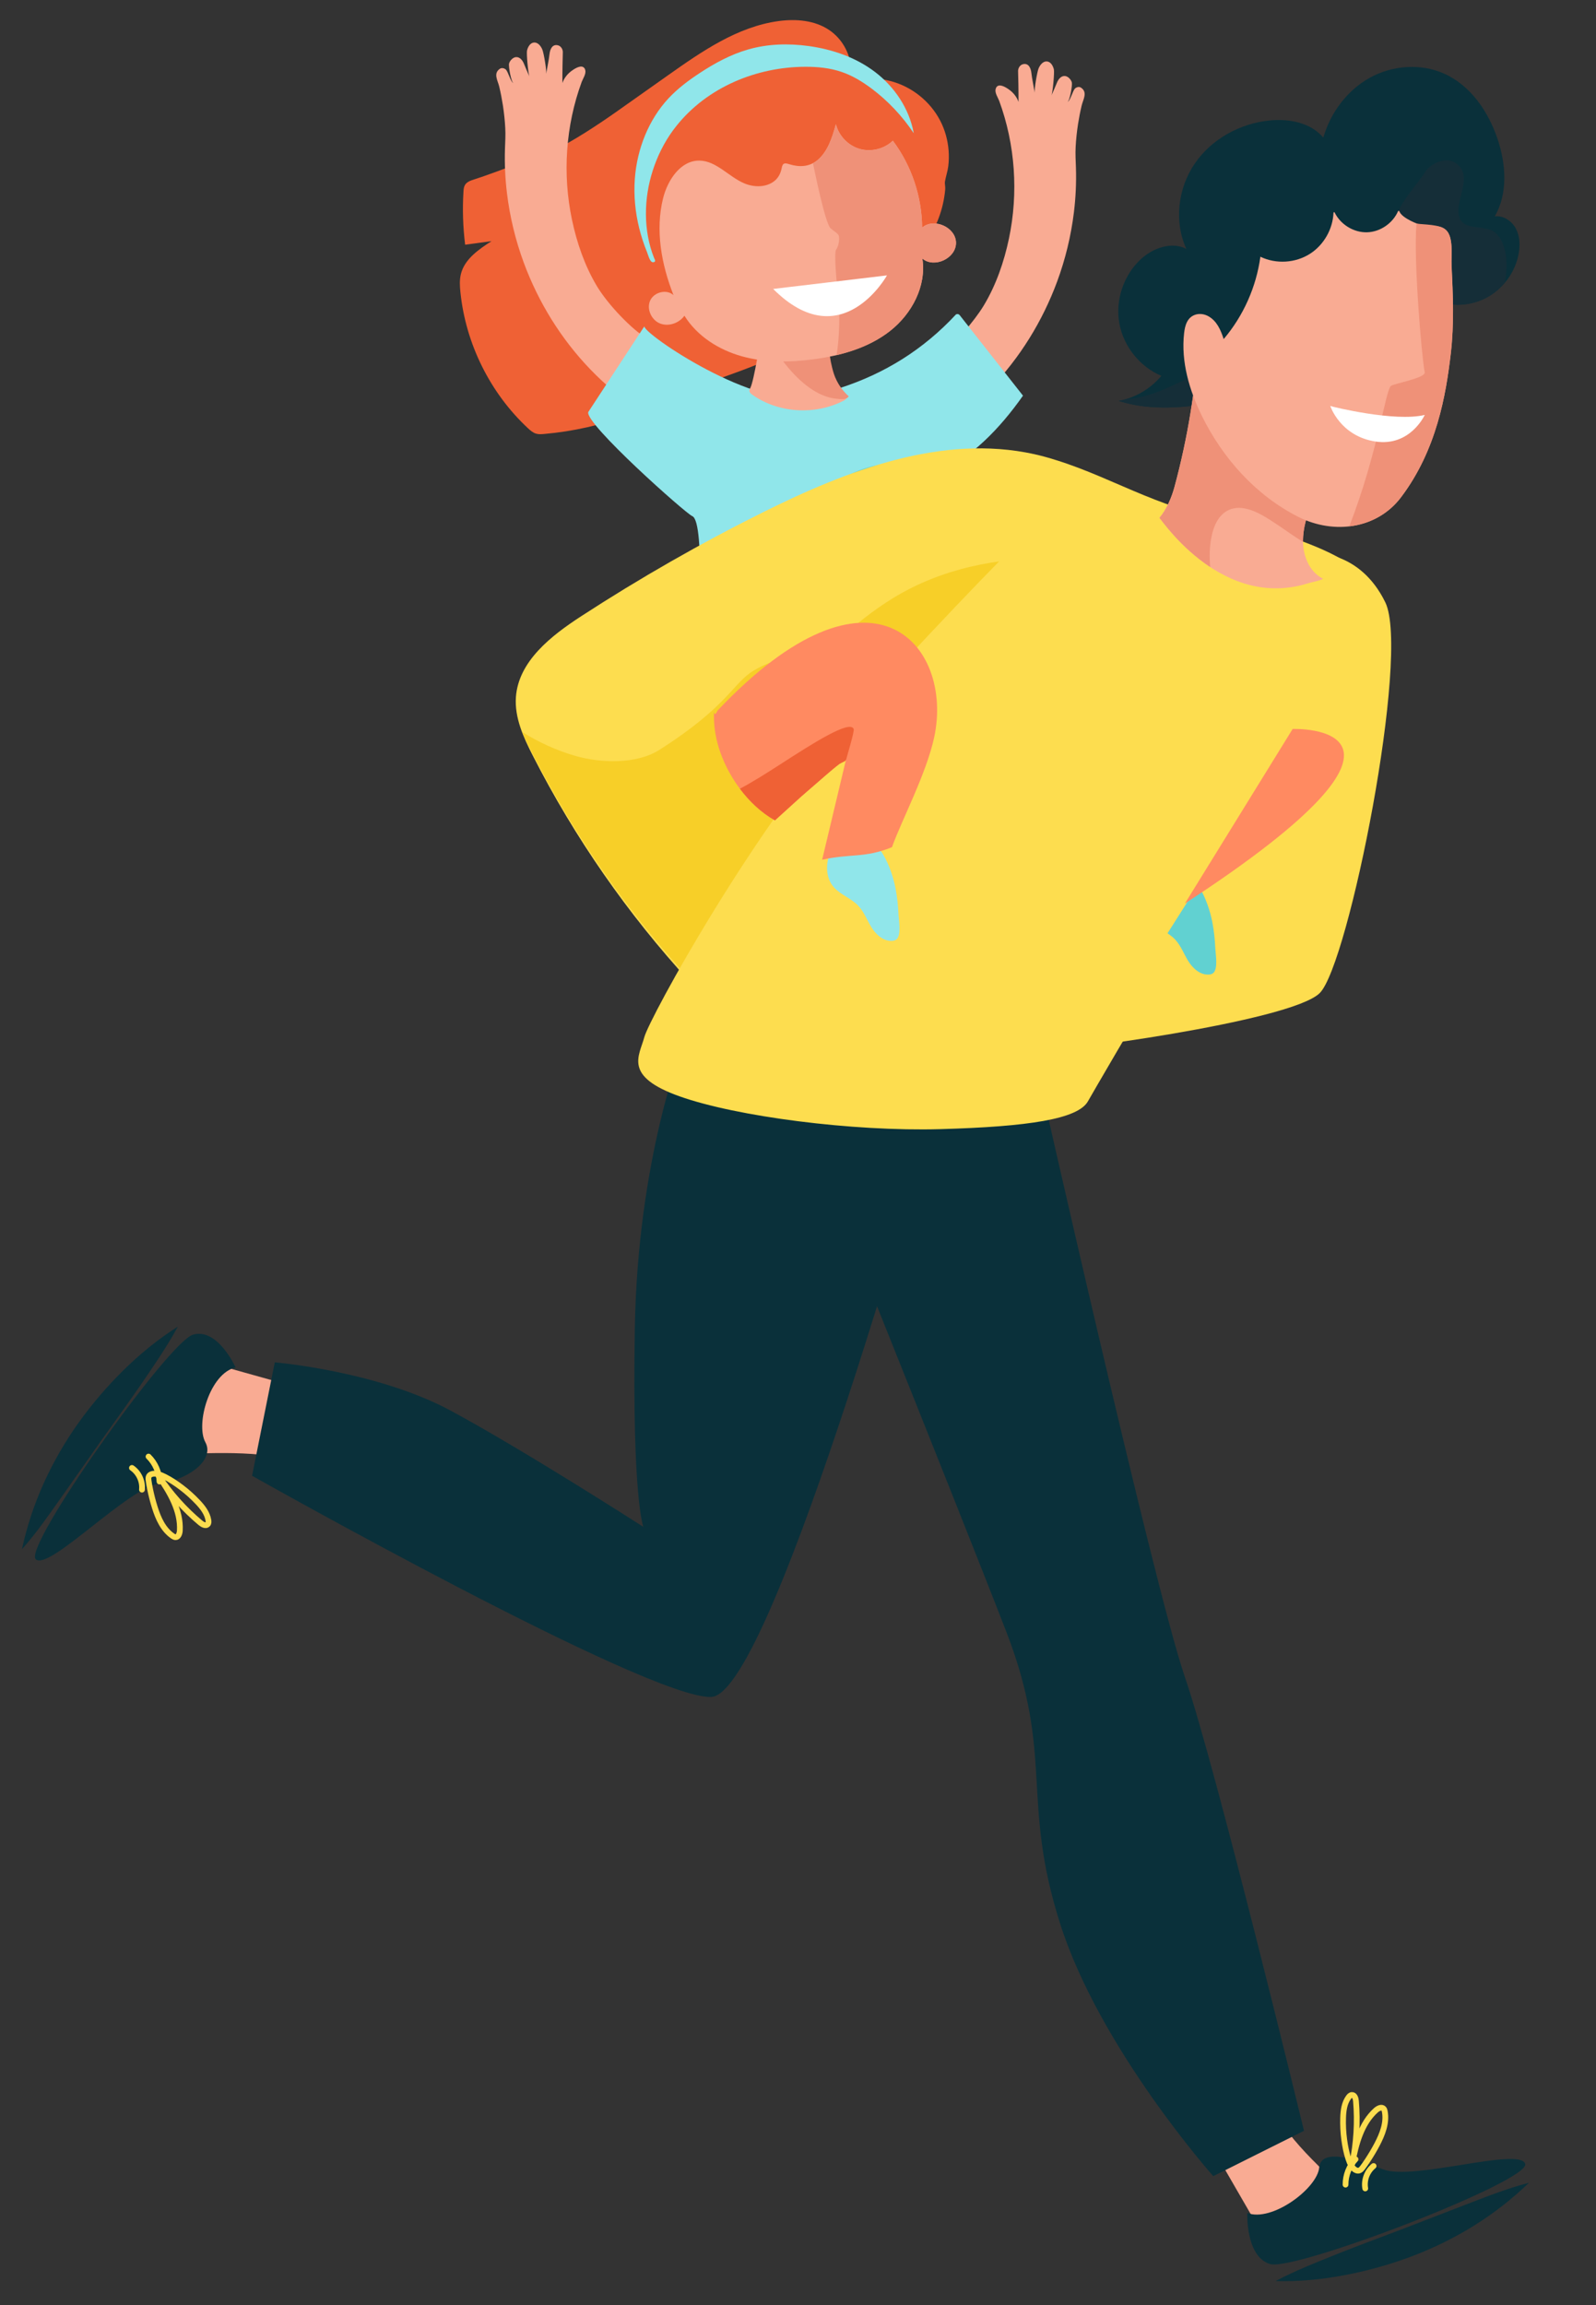 <?xml version="1.0" encoding="UTF-8"?> <!-- Generator: Adobe Illustrator 25.2.0, SVG Export Plug-In . SVG Version: 6.00 Build 0) --> <svg xmlns="http://www.w3.org/2000/svg" xmlns:xlink="http://www.w3.org/1999/xlink" version="1.1" id="Livello_1" x="0px" y="0px" viewBox="0 0 277 400" style="enable-background:new 0 0 277 400;" xml:space="preserve"><rect x="0" y="0" width="277" height="400" fill="#333333" stroke="none"/> <style type="text/css"> .st0{fill:#F9AB93;} .st1{fill:#0A303A;} .st2{fill:none;stroke:#FDDD4F;stroke-linecap:round;stroke-linejoin:round;stroke-miterlimit:10;} .st3{fill:#EF6135;} .st4{fill:#90E6EA;} .st5{fill:#61D1D1;} .st6{fill:#FDDD4F;} .st7{fill:#F7CF28;} .st8{fill:#152E38;} .st9{fill:#EF9178;} .st10{fill:#F4A184;} .st11{fill:#CD6346;} .st12{fill:#FFFFFF;} .st13{fill:#FF8A61;} </style> <g> <g> <path class="st0" d="M210.9,373.53l8.53,14.76c0,0,3.28,0.66,8.53-0.98c5.25-1.64,6.56-6.23,6.56-6.23s-10.83-9.19-12.79-14.11 C219.76,362.04,209.92,365.65,210.9,373.53z"></path> <path class="st1" d="M216.48,384.02c0,0-0.33,7.55,3.94,8.86c4.26,1.31,45.27-14.43,44.29-17.39c-0.98-2.95-19.36,2.95-24.6,0.98 c-4.27-1.6-10.83-3.94-11.15-0.33C228.62,379.76,220.74,385.66,216.48,384.02z"></path> <g> <path class="st2" d="M233.11,367.48c0.04-1.24,0.21-2.53,0.94-3.53c0.14-0.2,0.34-0.4,0.58-0.41c0.47-0.03,0.67,0.58,0.71,1.05 c0.31,3.63,0.09,7.31-0.65,10.88c0.64-3.4,1.55-6.99,4.13-9.29c0.38-0.33,0.99-0.63,1.33-0.25c0.12,0.13,0.16,0.31,0.19,0.48 c0.37,1.96-0.41,3.94-1.33,5.7c-0.5,0.95-1.05,1.87-1.64,2.77c-0.3,0.45-0.6,0.9-0.93,1.33c-0.23,0.3-0.52,0.55-0.92,0.45 c-0.82-0.21-1.27-1.34-1.5-2.05c-0.35-1.07-0.57-2.2-0.72-3.32C233.13,370.02,233.07,368.75,233.11,367.48z"></path> <path class="st2" d="M235.26,374.7c-1.11,1.17-1.74,2.79-1.73,4.4"></path> <path class="st2" d="M238.4,375.87c-1.13,0.91-1.71,2.46-1.45,3.89"></path> </g> <g> <path class="st1" d="M221.4,395.83c3.62-1.91,7.3-3.33,10.94-4.8c3.65-1.44,7.28-2.79,10.9-4.16l10.84-4.18 c3.64-1.39,7.32-2.89,11.28-3.91c-2.93,2.83-6.09,5.29-9.52,7.43c-3.42,2.13-7.07,3.92-10.83,5.34 c-3.77,1.42-7.65,2.5-11.59,3.25C229.48,395.55,225.47,395.95,221.4,395.83z"></path> </g> </g> <g> <path class="st0" d="M53.45,241.26l-16.42-4.59c0,0-2.8,1.82-5.41,6.67c-2.61,4.84-0.33,9.04-0.33,9.04s14.16-1,19.01,1.14 C55.14,255.66,59.66,246.2,53.45,241.26z"></path> <path class="st1" d="M40.89,237.3c0,0-3.12-6.95-7.4-5.69s-29.71,37.08-27.26,39s16.04-12.56,21.61-13.22 c4.53-0.53,9.53-3.94,7.8-7.12C33.92,247.08,36.43,238.3,40.89,237.3z"></path> <g> <path class="st2" d="M34.32,260.66c0.85,0.9,1.65,1.93,1.85,3.15c0.04,0.24,0.05,0.52-0.12,0.7c-0.31,0.35-0.89,0.06-1.25-0.24 c-2.8-2.34-5.25-5.09-7.26-8.13c1.96,2.84,3.87,6.03,3.67,9.48c-0.03,0.5-0.26,1.15-0.76,1.13c-0.17-0.01-0.33-0.1-0.48-0.2 c-1.64-1.12-2.51-3.07-3.1-4.96c-0.32-1.02-0.59-2.06-0.81-3.12c-0.11-0.53-0.21-1.06-0.28-1.6c-0.05-0.38-0.03-0.76,0.33-0.97 c0.73-0.43,1.84,0.04,2.51,0.38c1.01,0.51,1.96,1.15,2.86,1.83C32.5,258.88,33.45,259.74,34.32,260.66z"></path> <path class="st2" d="M27.68,257.09c-0.05-1.61-0.75-3.2-1.9-4.33"></path> <path class="st2" d="M24.64,258.5c0.15-1.44-0.54-2.95-1.74-3.77"></path> </g> <g> <path class="st1" d="M30.87,230.21c-1.95,3.59-4.22,6.82-6.42,10.07c-2.23,3.22-4.5,6.37-6.75,9.52l-6.69,9.51 c-2.26,3.18-4.48,6.47-7.2,9.53c0.86-3.98,2.12-7.78,3.78-11.46c1.66-3.67,3.69-7.19,6.03-10.47c2.34-3.28,4.97-6.33,7.82-9.15 C24.32,234.94,27.43,232.38,30.87,230.21z"></path> </g> </g> <path class="st3" d="M108.7,18.18c2.42-1.71,4.84-3.42,7.26-5.13c5.87-4.15,12.04-8.42,19.16-9.39c3.03-0.41,6.29-0.15,8.82,1.57 c1.07,0.73,1.96,1.7,2.6,2.81c0.32,0.55,0.58,1.13,0.77,1.73c0.21,0.65,0.2,1.47,0.67,1.99c0.3,0.33,0.72,0.6,1.11,0.81 c1.66,0.92,3.62,1.03,5.43,1.49c3.69,0.94,6.92,3.51,8.67,6.9c0.83,1.6,1.31,3.37,1.45,5.17c0.07,0.91,0.05,1.82-0.06,2.72 c-0.11,0.9-0.42,1.75-0.57,2.64c-0.05,0.29,0,0.55,0.03,0.84c0.04,0.4-0.01,0.8-0.06,1.2c-0.11,0.85-0.27,1.69-0.49,2.52 c-0.44,1.65-1.1,3.25-1.97,4.72c-0.6,1.02-1.29,1.98-2.07,2.87c-3.18,3.6-7.66,5.86-12.3,7.14c-2.38,0.65-4.81,1.07-7.26,1.37 c-1.23,0.15-2.53,0.38-3.78,0.33c-0.75-0.03-1.47-0.25-2.22-0.08c-1.12,0.27-2.23,0.93-3.22,1.5c-1.06,0.6,10.19,4.29,9.23,5.03 c-2.56,1.96-5.7,3.21-8.67,4.39c-3.75,1.49-7.58,2.78-11.37,4.15c-1.73,0.62-3.45,1.26-5.14,1.95c-0.78,0.32-1.53,0.6-2.19,1.12 c-0.89,0.71-2.27,1.05-3.32,1.44c-4.75,1.76-9.73,2.89-14.77,3.33c-0.47,0.04-0.96,0.08-1.41-0.06c-0.53-0.16-0.97-0.54-1.38-0.92 c-6.58-6.12-10.83-14.69-11.74-23.63c-0.11-1.04-0.17-2.11,0.08-3.13c0.63-2.59,3.07-4.28,5.32-5.72 c-1.53,0.21-3.05,0.42-4.58,0.62c-0.38-3.06-0.48-6.16-0.29-9.23c0.02-0.39,0.06-0.79,0.25-1.12c0.32-0.56,1-0.79,1.62-0.99 c3.79-1.19,14.6-5.39,16.18-6.27C102.64,22.51,106.67,19.62,108.7,18.18z"></path> <path class="st0" d="M172.93,15.14c0.48-0.7,1.56-0.04,2.12,0.35c0.78,0.53,1.41,1.3,1.72,2.19c0.02-1.47-0.05-4.95-0.07-5.23 c-0.05-0.55,0.28-1.17,0.85-1.31c0.99-0.24,1.36,0.72,1.45,1.47c0.13,1.16,0.4,2.32,0.59,3.48c-0.1-0.63,0.42-3.65,0.67-4.23 c0.26-0.61,0.77-1.25,1.44-1.2c0.66,0.05,1.06,0.75,1.21,1.39c0.12,0.51-0.2,4.07-0.43,4.54c0.19-0.4,0.83-1.91,0.98-2.28 c0.22-0.54,0.7-1.17,1.36-1.12c0.53,0.03,1.09,0.62,1.21,1.13c0.12,0.51-0.39,3.28-0.77,3.38c0.48-0.13,0.93-2.01,1.34-2.36 c0.28-0.24,0.71-0.34,1.03-0.12c1.19,0.8,0.34,2.08,0.11,3.07c-0.26,1.08-0.47,2.17-0.64,3.26c-0.2,1.3-0.34,2.61-0.41,3.92 c-0.07,1.25,0.01,2.45,0.05,3.68c0.08,2.56-0.04,5.13-0.35,7.68c-0.5,4.1-1.48,8.14-2.91,12.02c-2.54,6.88-6.47,13.25-11.56,18.53 c-1.27,1.32-2.61,2.58-4.02,3.74c-2,1.65-2.88,0.87-3.93-1.23c-1.41-2.84-1.53-5.53,0.23-8.22c2-3.06,4.69-5.57,6.58-8.72 c2.11-3.52,3.49-7.54,4.33-11.54c1.67-7.92,1.1-16.31-1.69-23.91c-0.21-0.56-0.83-1.44-0.6-2.09 C172.85,15.29,172.89,15.21,172.93,15.14z"></path> <path class="st0" d="M101.45,11.86c-0.48-0.7-1.56-0.04-2.12,0.35c-0.78,0.53-1.41,1.3-1.72,2.19c-0.02-1.47,0.05-4.95,0.07-5.23 c0.05-0.55-0.28-1.17-0.85-1.31c-0.99-0.24-1.36,0.72-1.45,1.47c-0.13,1.16-0.4,2.32-0.59,3.48c0.1-0.63-0.42-3.65-0.67-4.23 c-0.26-0.61-0.77-1.25-1.44-1.2c-0.66,0.05-1.06,0.75-1.21,1.39c-0.12,0.51,0.2,4.07,0.43,4.54c-0.19-0.4-0.83-1.91-0.98-2.28 c-0.22-0.54-0.7-1.17-1.36-1.12c-0.53,0.03-1.09,0.62-1.21,1.13c-0.12,0.51,0.39,3.28,0.77,3.38c-0.48-0.13-0.93-2.01-1.34-2.36 c-0.28-0.24-0.71-0.34-1.03-0.12c-1.19,0.8-0.34,2.08-0.11,3.07c0.26,1.08,0.47,2.17,0.64,3.26c0.2,1.3,0.34,2.61,0.41,3.92 c0.07,1.25-0.01,2.45-0.05,3.68c-0.08,2.56,0.04,5.13,0.35,7.68c0.5,4.1,1.48,8.14,2.91,12.02c2.54,6.88,6.47,13.25,11.56,18.53 c1.27,1.32,2.61,2.58,4.02,3.74c2,1.65,2.88,0.87,3.93-1.23c1.41-2.84,4.63-6.28,1.85-7.9c-2.62-1.53-6.77-5.9-8.66-9.05 c-2.11-3.52-3.49-7.54-4.33-11.54c-1.67-7.92-1.1-16.31,1.69-23.91c0.21-0.56,0.83-1.44,0.6-2.09 C101.54,12.01,101.5,11.93,101.45,11.86z"></path> <path class="st4" d="M121.01,112.86c0,0,1.54-22.33-0.87-23.3c-1.13-0.46-18.69-16.08-18.04-18.06l9.73-14.87 c-0.06,1.37,19.4,14.61,28.87,12.14c6.66-1.74,5.03-1.42,5.03-1.42c7.76-2.49,14.52-6.68,20.17-12.77 c0.22-0.14,0.51-0.09,0.67,0.12l10.98,13.96c-4.06,5.77-8.98,10.83-15.2,13.68l4.16,22.6C166.5,104.93,130.42,123.11,121.01,112.86 z"></path> <path class="st5" d="M161.44,82.38c-8.04-5.06-16.99,0.94-23.19,6.2c-3.91,3.32-7.5,6.99-11.09,10.65 c-1.89,1.93-3.77,3.9-5.77,5.73c-0.14,4.34-0.39,7.89-0.39,7.89c9.4,10.25,45.49-7.92,45.49-7.92l-4.02-21.85 C162.14,82.84,161.8,82.6,161.44,82.38z"></path> <path class="st1" d="M180.06,185.72c0,0,20.18,89.56,25.59,105.31s20.67,78.73,20.67,78.73l-15.75,7.87c0,0-19.68-22.14-26.57-43.8 c-6.89-21.65-0.98-29.03-9.35-50.68c-8.37-21.65-38.87-97.43-38.87-97.43H180.06z"></path> <path class="st1" d="M162.84,190.64c0,0-28.54,103.34-39.37,103.83c-10.83,0.49-79.72-38.38-79.72-38.38l3.94-19.68 c0,0,17.71,1.48,30.51,8.37c12.79,6.89,33.46,20.18,33.46,20.18s-1.97-4.92-1.48-34.45c0.49-29.52,8.37-49.21,8.37-49.21 L162.84,190.64z"></path> <path class="st6" d="M228.18,95.99c0,0,7.87-0.44,12.25,8.53c4.37,8.97-6.34,62.77-11.37,67.8c-5.03,5.03-47.24,10.5-47.24,9.84 S228.18,95.99,228.18,95.99z"></path> <path class="st6" d="M179.5,78.81c-15.97-3.52-32.39,2.77-47.03,10.06c-10.87,5.41-21.43,11.45-31.61,18.07 c-5.23,3.4-10.87,7.81-11.32,14.03c-0.25,3.57,1.31,6.99,2.94,10.17c7.25,14.22,16.45,27.46,27.24,39.22 c0.18,0.19,5.53-3.72,6.04-4.09c2.01-1.44,3.98-2.93,5.92-4.46c3.86-3.06,7.59-6.29,11.21-9.63c3.64-3.35,7.18-6.82,10.67-10.33 c3.52-3.54,6.98-7.13,10.45-10.72c3.47-3.59,6.93-7.18,10.45-10.71c3.49-3.5,7.03-6.96,10.68-10.3c3.63-3.33,7.35-6.54,11.22-9.58 c1.94-1.53,3.91-3.01,5.92-4.43c2-1.42,4.2-2.64,6.16-4.12c0.64-0.48,1.23-1.35,0.78-2.17c-0.49-0.88-2.24-0.93-3.11-1.18 c-2.58-0.74-5.1-1.69-7.59-2.71c-5.05-2.07-9.98-4.46-15.21-6.08C182.07,79.45,180.79,79.1,179.5,78.81z"></path> <path class="st7" d="M168.29,98.38c-4.64,1.1-9.1,2.86-13.18,5.34c-3.61,2.19-6.88,4.87-10.02,7.69 c-6.28,5.63-6.91,0.62-14.24,4.93c-3.66,2.15-4.37,6.12-16.4,13.78c-3.97,2.53-10.19,2.34-14.7,1.02 c-3.21-0.94-6.28-2.34-9.11-4.12c0.48,1.18,1.05,2.34,1.63,3.47c7.25,14.22,16.45,27.46,27.24,39.22c0.18,0.19,5.53-3.72,6.04-4.09 c2.01-1.44,3.98-2.93,5.92-4.46c3.86-3.06,7.59-6.29,11.21-9.63c3.64-3.35,7.18-6.82,10.67-10.33c3.52-3.54,6.98-7.13,10.45-10.72 c3.47-3.59,6.93-7.18,10.45-10.71c3.49-3.5,7.03-6.96,10.68-10.3c3.63-3.33,7.35-6.54,11.22-9.58c0.56-0.44,1.14-0.88,1.71-1.31 C188.22,96.43,177.93,96.1,168.29,98.38z"></path> <path class="st6" d="M177.22,93.59c0,0-9.84,9.62-27.99,29.52s-36.52,53.58-37.4,56.86c-0.87,3.28-3.72,6.78,6.12,10.28 s29.96,6.12,45.27,5.69s23.84-1.75,25.59-4.81c1.75-3.06,26.9-46.58,34.34-54.68c7.44-8.09,13.56-13.12,15.09-22.96 c1.53-9.84,2.41-14.43-13.78-20.12S177.22,93.59,177.22,93.59z"></path> <g> <g> <path class="st1" d="M257.78,51.77c3.01-1.51,5.23-4.5,5.81-7.81c0.25-1.46,0.19-3.03-0.52-4.33c-0.71-1.3-2.16-2.26-3.63-2.09 c2.29-4,1.95-9.04,0.48-13.41c-1.59-4.74-4.65-9.25-9.21-11.32c-4.09-1.86-9.05-1.49-12.98,0.69s-6.81,6.06-8.06,10.38 c-2.17-2.59-5.91-3.31-9.27-2.98c-5.16,0.5-10.13,3.22-13.05,7.5s-3.61,10.08-1.45,14.79c-2.59-1.33-5.85-0.14-7.97,1.85 c-2.95,2.78-4.38,7.09-3.66,11.07c0.72,3.99,3.55,7.53,7.29,9.11c-1.86,2.24-4.51,3.8-7.37,4.35c7.09,2.26,14.76,0.74,22.04-0.8 c8.99-1.9,18.54-4.09,24.96-10.65c1.88-1.92,4.34-6.04,7.23-6.17c1.34-0.06,3.01,0.95,4.5,0.95 C254.6,52.9,256.27,52.52,257.78,51.77z"></path> <path class="st8" d="M216.76,65.68c-0.65-0.74-1.5-1.26-2.44-1.53c-2.59-0.75-5.34,0.28-7.69,1.32 c-2.37,1.05-4.69,2.26-7.17,3.04c-1.28,0.4-2.59,0.67-3.91,0.72c-0.45,0.14-0.9,0.26-1.36,0.35c7.09,2.26,14.76,0.74,22.04-0.8 c0.64-0.13,1.28-0.27,1.92-0.41C217.88,67.38,217.44,66.44,216.76,65.68z"></path> <path class="st8" d="M260.96,42.61c-0.24-0.7-0.6-1.35-1.1-1.9c-0.24-0.26-0.51-0.52-0.83-0.68c-0.29-0.14-0.61-0.24-0.92-0.31 c-0.68-0.15-1.37-0.22-2.05-0.32c-0.61-0.09-1.25-0.2-1.8-0.5c-0.75-0.41-1.1-1.24-1.14-2.06c-0.05-0.87,0.15-1.73,0.36-2.57 c0.22-0.89,0.47-1.78,0.56-2.7c0.08-0.83-0.01-1.69-0.49-2.39c-0.44-0.64-1.19-1.18-1.96-1.32c-1.49-0.26-3.5,0.77-4.18,1.91 c-0.96,1.6-4.73,5.79-4.94,7.63c-0.08,0.72,1.15,2.29,1.2,3.01c0.04,0.02,1.4,0.62,1.42,0.67c0.18,0.68,1.85-2.04,1.98-1.35 c0.06,0.11,0.12,0.21,0.19,0.31c0.07,0.1,0,0.2-0.09,0.22c0.18,1.03,0.32,2.07,0.43,3.11c0.17,1.62,0.3,3.24,0.19,4.87 c-0.09,1.33-0.31,2.65-0.56,3.96c0.39-0.16,0.79-0.26,1.2-0.28c1.34-0.06,3.01,0.95,4.5,0.95c1.68,0,3.36-0.37,4.86-1.13 c1.3-0.65,2.45-1.58,3.38-2.69c0.14-0.72,0.24-1.45,0.28-2.18C261.52,45.47,261.43,43.97,260.96,42.61z"></path> <path class="st0" d="M208.07,58.74c-0.54,8.67-1.95,17.29-4.21,25.68c-0.5,1.87-1.38,3.96-2.63,5.43 c0.65,0.73,10.98,15.99,25.77,11.38c0.9-0.28,1.83-0.38,2.65-0.78c-1.19-0.6-2.13-1.63-2.7-2.86c-1.58-3.4-0.58-7.06,0.74-10.35 c4.57-11.41,13.19-22.09,11.16-34.51c-0.23-1.39-0.97-2.67-2.13-3.47c-3.65-2.52-7.54,1.62-10.64,4.46 c-4.23,3.87-10.13,5.8-15.83,5.34l-2.17-0.56C208.09,58.56,208.08,58.65,208.07,58.74c0.06,0.01,0.13,0.02,0.19,0.04 C208.2,58.76,208.14,58.75,208.07,58.74z"></path> <path class="st9" d="M210.26,93.17c0.38-1.94,1.3-4.07,3.3-4.79c2.67-0.96,5.74,1.09,7.85,2.48c1.54,1.01,3.1,2.19,4.75,3.16 c-0.05-2.3,0.68-4.61,1.55-6.78c4.57-11.41,13.19-22.09,11.16-34.52c-0.23-1.39-0.97-2.67-2.13-3.47 c-3.65-2.52-7.54,1.62-10.64,4.46c-4.23,3.87-10.13,5.8-15.83,5.34l-2.17-0.56c-0.01,0.09-0.01,0.17-0.02,0.26 c0.06,0.01,0.13,0.03,0.19,0.04c-0.06-0.01-0.13-0.02-0.19-0.04c-0.54,8.67-1.95,17.29-4.21,25.68c-0.5,1.87-1.38,3.96-2.63,5.43 c0.35,0.4,3.57,5.08,8.8,8.54C209.89,96.64,209.92,94.88,210.26,93.17z"></path> <path class="st10" d="M208.09,61.08C208.09,61.08,208.09,61.08,208.09,61.08c-0.37-0.09-0.73-0.17-1.1-0.25 C207.35,60.93,207.72,61.01,208.09,61.08z"></path> <path class="st11" d="M206.99,60.83c0.36,0.09,0.73,0.18,1.1,0.25c0,0,0,0,0-0.01C207.72,61,207.36,60.91,206.99,60.83z"></path> <path class="st11" d="M208.09,61.08C208.09,61.08,208.09,61.08,208.09,61.08c-0.37-0.09-0.73-0.17-1.1-0.25 C207.35,60.93,207.72,61.01,208.09,61.08z"></path> <path class="st0" d="M243.15,86.3c-4.12,5.45-11.57,6.52-17.76,3.42c-7.33-3.68-13.11-10.1-16.75-17.46 c-2.21-4.48-3.69-9.48-3.13-14.44c0.15-1.33,0.53-2.78,2.01-3.23c0.75-0.22,1.56-0.08,2.23,0.3c1.47,0.84,2.13,2.41,2.63,3.95 c3.42-4.03,5.66-9.05,6.37-14.29c2.71,1.31,6.08,1.11,8.61-0.51c2.4-1.53,3.96-4.28,4.08-7.12c0-0.11,0.15-0.14,0.2-0.04 c1.02,2.08,3.3,3.49,5.62,3.43c2.29-0.06,4.46-1.56,5.38-3.65c0.05-0.1,0.19-0.1,0.23,0.01c0.44,1.2,3.27,2.28,4.05,2.46 c1.42,0.33,2.78-0.27,3.96,0.72c1.43,1.2,0.96,4.51,1.04,6.17c0.25,5.09,0.46,10.23-0.13,15.29 C250.96,68.53,249.34,78.12,243.15,86.3z"></path> <path class="st9" d="M247.27,64.61c0.19,0.98-5.25,1.93-5.85,2.35c-0.95,0.66-2.28,11.6-7.24,24.38c3.48-0.4,6.72-2.07,8.97-5.04 c6.19-8.18,7.81-17.77,8.66-24.99c0.59-5.07,0.37-10.2,0.13-15.29c-0.08-1.67,0.39-4.98-1.04-6.17c-1.12-0.94-3.7-0.85-5.05-1.05 C245.29,44.77,246.73,61.83,247.27,64.61z"></path> <path class="st12" d="M247.28,72c-5.18,1.27-16.16-1.44-16.4-1.55c0,0,1.71,5.21,7.8,6.16C244.77,77.56,247.28,72,247.28,72z"></path> </g> </g> <path class="st4" d="M155.62,162.98c-0.22,0.21-0.54,0.28-0.84,0.29c-1.51,0.06-2.77-1.12-3.55-2.38 c-0.77-1.26-1.28-2.69-2.31-3.76c-1.2-1.24-2.98-1.84-4.15-3.11c-2.67-2.88-0.76-9.14,3.65-9.15c4.26-0.01,6.38,6.06,7,9.25 c0.3,1.53,0.46,3.09,0.53,4.64C156,159.77,156.45,162.2,155.62,162.98z"></path> <path class="st5" d="M210.4,159.97c-0.34-1.75-1.13-4.36-2.48-6.36c-1.77,2.78-3.53,5.56-5.29,8.35c0.46,0.31,0.9,0.63,1.27,1.02 c1.03,1.07,1.54,2.5,2.31,3.76c0.77,1.26,2.03,2.44,3.55,2.38c0.3-0.01,0.62-0.08,0.84-0.29c0.82-0.78,0.38-3.21,0.33-4.22 C210.86,163.05,210.7,161.5,210.4,159.97z"></path> <path class="st13" d="M124.51,123.33c-0.73,1.67-0.58-1.03-0.6,0.8c-0.05,4.37,1.62,8.66,4.11,12.2c1.68,2.39,3.88,4.58,6.47,6.03 c2.28-2.05,4.49-4.1,5.33-4.81c3.17-2.7,5.8-5.2,7-5.69l-4.13,17.33c5.02-1.11,7.35-0.24,12.12-2.18 c1.63-4.59,5.96-12.71,7.33-19.08C165.56,111.97,151.41,94.9,124.51,123.33z"></path> <path class="st3" d="M148.16,126.5c-0.65-1.62-7.05,2.46-12.74,6.14c-2.3,1.48-4.59,2.94-7,4.23c1.63,2.18,3.69,4.15,6.08,5.49 c2.28-2.05,4.49-4.1,5.33-4.81c2.38-2.03,4.46-3.94,5.86-4.98c1.01-0.57,1.07-0.35,1.25-1.06 C147.07,130.96,148.32,126.91,148.16,126.5z"></path> <g> <g> <path class="st0" d="M143.35,58.94c0.32,0.3,0.16,1.7,0.17,2.09c0.02,0.67,0.09,1.36,0.03,2.02c-0.03,0.38-0.18,0.77-0.17,1.15 c0.04,1.01,2.48,3.52,2.96,3.83c0.05,0.03,0.16,0.1,0.3,0.19c0.45,0.28,0.44,0.95-0.03,1.21c-4.96,2.66-11.45,2.33-16.05-0.94 c-0.24-0.17-0.5-0.39-0.5-0.69c0-0.17,0.08-0.32,0.16-0.47c0.64-1.18,1.86-8.84,2.02-10.45c0.09-0.86,0.16-1.73,0.22-2.59 c0.05-0.67-0.12-1.9,0.18-2.5C133.53,49.99,142.35,57.98,143.35,58.94z"></path> <path class="st9" d="M132.25,55.38c-0.03,0.44-0.08,0.87-0.11,1.3c6.48,12.3,12.28,12.41,13.15,12.52 c0.52,0.07,1.67,0.22,2.01-0.43c-0.87-0.78-1.59-1.73-2.11-2.78c-0.36-0.71-0.58-1.44-0.77-2.21c-0.33-1.32-0.52-2.67-0.59-4.03 c-0.02-0.41-0.03-0.82-0.04-1.23c0-0.07,0.03-0.31-0.03-0.37c-1-0.96-10.49-9.89-11.37-8.09 C132.09,50.66,132.3,54.71,132.25,55.38z"></path> </g> </g> <path class="st13" d="M205.65,156.79l18.7-30.29C224.35,126.5,253.77,125.41,205.65,156.79z"></path> <g> <g> <path class="st0" d="M134.33,31.47c-1.44,1.08-3.49,1.05-5.15,0.35c-2.72-1.15-4.85-3.92-7.8-3.95 c-3.26-0.03-5.49,3.35-6.29,6.51c-1.39,5.56-0.3,11.49,1.8,16.83c-1.19-1.08-3.37-0.53-4.04,0.93c-0.67,1.46,0.19,3.37,1.67,3.98 s3.33-0.02,4.27-1.33c2.19,3.53,5.94,5.91,9.94,7.03c4,1.12,8.24,1.08,12.36,0.54c4.77-0.62,9.59-1.96,13.38-4.93 s6.36-7.81,5.61-12.57c2.05,1.75,5.86-0.03,5.84-2.73c-0.02-2.7-3.85-4.41-5.88-2.63c-0.04-5.4-1.84-10.77-5.08-15.09 c-1.49,1.44-3.78,2-5.77,1.42c-1.99-0.58-3.62-2.27-4.11-4.29c-0.65,2.3-1.39,4.76-3.24,6.28c-1.42,1.17-3.17,1.2-4.84,0.68 c-0.89-0.28-1.16-0.21-1.34,0.7C135.49,30.1,135.06,30.92,134.33,31.47z"></path> <path class="st9" d="M160.05,39.52c-0.04-5.4-1.84-10.77-5.08-15.09c-1.49,1.44-3.78,2-5.77,1.42c-1.99-0.58-3.62-2.27-4.11-4.29 c-0.65,2.3-1.39,4.76-3.24,6.28c-0.24,0.2-0.49,0.36-0.75,0.5c0.22,1.05,2.1,10.37,3.04,11.26c0.42,0.4,0.95,0.67,1.33,1.11 c0.39,0.44,0.05,2.13-0.35,2.6c-0.41,0.48,0.09,6,0.34,7.72c0.13,0.88,0.15,1.78,0.18,2.66c0.03,0.96,0.04,1.92,0.01,2.87 c-0.05,1.7-0.19,3.39-0.45,5.07c3.35-0.79,6.57-2.07,9.27-4.19c3.79-2.97,6.36-7.81,5.61-12.57c2.05,1.75,5.86-0.03,5.84-2.73 C165.91,39.46,162.07,37.74,160.05,39.52z"></path> <path class="st12" d="M134.19,50.14l19.75-2.35C153.95,47.79,146.04,62,134.19,50.14z"></path> <path class="st12" d="M140.45,50.22c0,0,0.26,2.18,0.66,2.42c0.71,0.44,2.46-0.17,2.46-0.17l-0.34-2.61L140.45,50.22z"></path> </g> </g> <path class="st4" d="M117.36,21.9c5.41-6.82,14.01-10.28,22.38-10.31c2.15-0.01,4.32,0.2,6.35,0.9c1.88,0.64,3.61,1.7,5.21,2.9 c2.82,2.12,5.29,4.74,7.29,7.73c-0.78-4.3-3.37-8.08-6.72-10.63s-7.41-3.93-11.52-4.5c-3.5-0.48-7.1-0.39-10.52,0.6 c-3,0.86-5.8,2.38-8.44,4.12c-1.91,1.26-3.77,2.65-5.36,4.35c-3.46,3.71-5.47,8.8-5.85,13.96c-0.21,2.9,0.07,5.82,0.77,8.62 c0.35,1.4,0.8,2.77,1.34,4.1c0.18,0.44,0.44,1.5,0.85,1.72c0.13,0.07,0.43,0.07,0.52-0.08c0.12-0.19-0.08-0.46-0.15-0.64 c-0.94-2.37-1.39-4.95-1.4-7.53c-0.02-2.6,0.4-5.2,1.2-7.67c0.8-2.48,1.97-4.83,3.49-6.91C116.99,22.37,117.17,22.13,117.36,21.9z"></path> </g> </svg> 